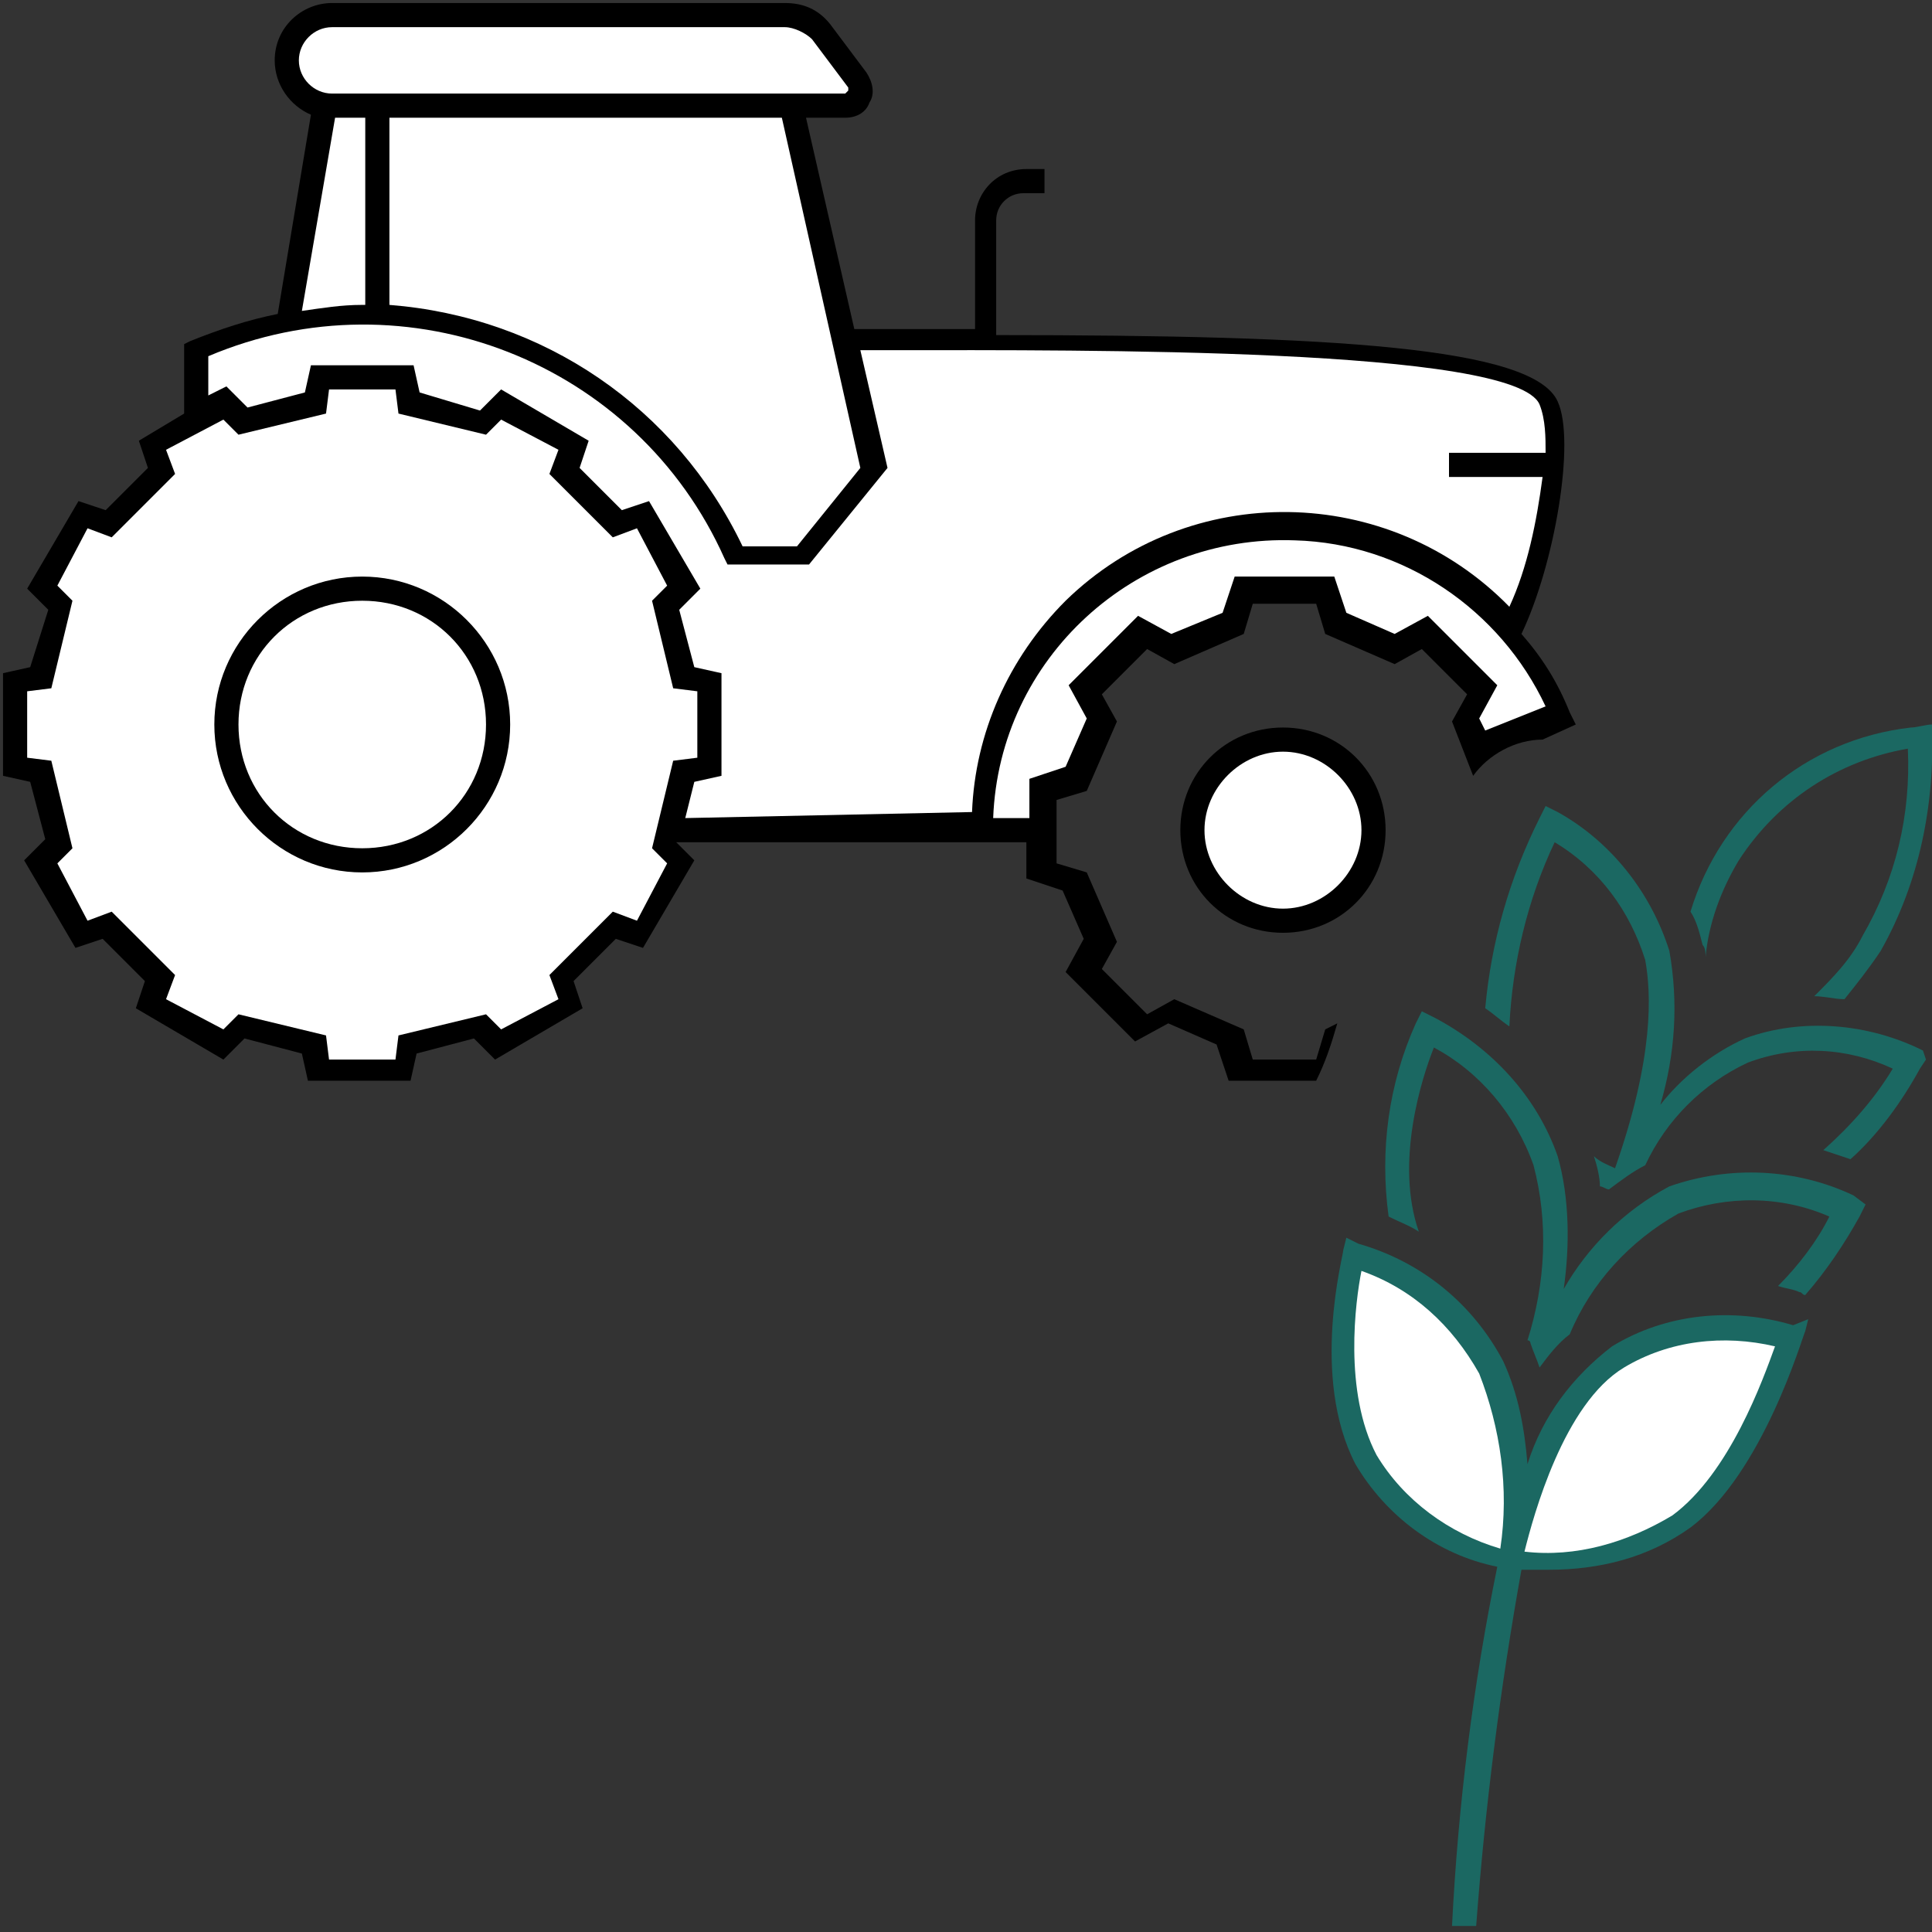 <?xml version="1.0" encoding="utf-8"?>
<!-- Generator: Adobe Illustrator 22.0.1, SVG Export Plug-In . SVG Version: 6.00 Build 0)  -->
<svg version="1.1" id="icons" xmlns="http://www.w3.org/2000/svg" xmlns:xlink="http://www.w3.org/1999/xlink" x="0px" y="0px"
	 viewBox="0 0 64 64" style="enable-background:new 0 0 64 64;" xml:space="preserve">
<rect x="0" y="0" width="64" height="64" fill="#333333" stroke="none"/>
<style type="text/css">
	.st0{fill:#FFFFFF;}
	.st1{fill:#1B6862;}
</style>
<path d="M42.5,24.1c-1.9,0-3.4,1.5-3.4,3.4s1.5,3.4,3.4,3.4s3.4-1.5,3.4-3.4S44.4,24.1,42.5,24.1z"/>
<path class="st0" d="M42.5,30.1c-1.4,0-2.6-1.2-2.6-2.6s1.2-2.6,2.6-2.6c1.4,0,2.6,1.2,2.6,2.6l0,0C45.1,28.9,43.9,30.1,42.5,30.1z"
	/>
<path d="M44.3,33.9l-0.4,0.2l-0.3,1h-2.1l-0.3-1l-2.3-1L38,33.6l-1.5-1.5l0.5-0.9l-1-2.3l-1-0.3v-2.1l1-0.3l1-2.3L36.5,23l1.5-1.5
	l0.9,0.5l2.3-1l0.3-1h2.1l0.3,1l2.3,1l0.9-0.5l1.5,1.5l-0.5,0.9l0.7,1.8c0.5-0.7,1.4-1.2,2.3-1.2l1.1-0.5L52,23.6
	c-0.4-1-0.9-1.8-1.6-2.6c1.1-2.3,1.8-6.4,1.2-7.7c-0.8-1.8-7.4-2.2-18.6-2.2V7.3c0-0.5,0.4-0.9,0.9-0.9h0.7V5.6H34
	c-1,0-1.7,0.8-1.7,1.7v3.6c-0.9,0-1.8,0-2.7,0h-1.3l-1.6-7H28c0.4,0,0.7-0.2,0.8-0.5c0.2-0.3,0.1-0.7-0.1-1l-1.2-1.6
	c-0.4-0.5-0.9-0.7-1.5-0.7H11c-1,0-1.9,0.8-1.9,1.9c0,0.8,0.5,1.5,1.2,1.8l-1.1,6.6c-1,0.2-1.9,0.5-2.9,0.9l-0.2,0.1v2.3l-1.5,0.9
	l0.3,0.9l-1.4,1.4l-0.9-0.3l-1.7,2.9l0.7,0.7L1,22.1l-0.9,0.2v3.4L1,25.9l0.5,1.9l-0.7,0.7l1.7,2.9l0.9-0.3l1.4,1.4l-0.3,0.9
	l2.9,1.7l0.7-0.7l1.9,0.5l0.2,0.9h3.4l0.2-0.9l1.9-0.5l0.7,0.7l2.9-1.7L19,32.5l1.4-1.4l0.9,0.3l1.7-2.9l-0.6-0.6H34v1.2l1.2,0.4
	l0.7,1.6l-0.6,1.1l2.3,2.3l1.1-0.6l1.6,0.7l0.4,1.2h2.9C43.9,35.2,44.1,34.6,44.3,33.9z"/>
<path class="st0" d="M28.5,15.5l-2.1,2.6h-1.8c-2.2-4.6-6.6-7.6-11.7-8V3.9h13L28.5,15.5z"/>
<path class="st0" d="M9.9,2c0-0.6,0.5-1.1,1.1-1.1h15c0.3,0,0.7,0.2,0.9,0.4l1.2,1.6V3L28,3.1H11C10.4,3.1,9.9,2.6,9.9,2z"/>
<path class="st0" d="M11.1,3.9h1v6.2H12c-0.7,0-1.3,0.1-2,0.2L11.1,3.9z"/>
<polygon class="st0" points="22.3,25.2 21.6,28.1 22.1,28.6 21.1,30.5 20.3,30.2 18.2,32.3 18.5,33.1 16.6,34.1 16.1,33.6 
	13.2,34.3 13.1,35.1 10.9,35.1 10.8,34.3 7.9,33.6 7.4,34.1 5.5,33.1 5.8,32.3 3.7,30.2 2.9,30.5 1.9,28.6 2.4,28.1 1.7,25.2 
	0.9,25.1 0.9,22.9 1.7,22.8 2.4,19.9 1.9,19.4 2.9,17.5 3.7,17.8 5.8,15.7 5.5,14.9 7.4,13.9 7.9,14.4 10.8,13.7 10.9,12.9 
	13.1,12.9 13.2,13.7 16.1,14.4 16.6,13.9 18.5,14.9 18.2,15.7 20.3,17.8 21.1,17.5 22.1,19.4 21.6,19.9 22.3,22.8 23.1,22.9 
	23.1,25.1 "/>
<path class="st0" d="M22.7,27.1l0.3-1.2l0.9-0.2v-3.4L23,22.1l-0.5-1.9l0.7-0.7l-1.7-2.9l-0.9,0.3l-1.4-1.4l0.3-0.9l-2.9-1.7
	l-0.7,0.7l-2-0.6l-0.2-0.9h-3.4L10.1,13l-1.9,0.5l-0.7-0.7l-0.6,0.3v-1.3C13.5,9,21.1,12,24,18.5l0.1,0.2h2.7l2.6-3.2l-0.9-3.9h1.1
	c6.2,0,20.6-0.1,21.4,1.8c0.2,0.5,0.2,1.1,0.2,1.6H48v0.8h3.1c-0.2,1.5-0.5,3-1.1,4.3c-4-4.1-10.6-4.2-14.7-0.2
	c-1.9,1.9-3,4.4-3.1,7L22.7,27.1z"/>
<path class="st0" d="M34.1,27.1h-1.2c0.2-5.3,4.7-9.4,10-9.2c3.6,0.1,6.8,2.3,8.3,5.5l-2,0.8L49,23.8l0.6-1.1l-2.3-2.3L46.2,21
	l-1.6-0.7l-0.4-1.2h-3.3l-0.4,1.2L38.8,21l-1.1-0.6l-2.3,2.3l0.6,1.1l-0.7,1.6l-1.2,0.4V27.1z"/>
<path d="M12,19.1c-2.7,0-4.9,2.2-4.9,4.9s2.2,4.9,4.9,4.9s4.9-2.2,4.9-4.9l0,0C16.9,21.3,14.7,19.1,12,19.1z"/>
<path class="st0" d="M12,28.1c-2.3,0-4.1-1.8-4.1-4.1s1.8-4.1,4.1-4.1s4.1,1.8,4.1,4.1S14.3,28.1,12,28.1z"/>
<path class="st1" d="M62.3,31.5c-0.4,0.6-0.8,1.1-1.2,1.6c-0.3,0-0.7-0.1-1-0.1c0.6-0.6,1.2-1.2,1.6-2c1.1-1.9,1.6-4,1.5-6.2
	c-2.3,0.4-4.3,1.7-5.6,3.7c-0.6,1-1,2.1-1.1,3.2c0-0.1,0-0.3-0.1-0.4c-0.1-0.4-0.2-0.8-0.4-1.1c1-3.3,3.8-5.7,7.3-6.1
	c0.2,0,0.5-0.1,0.7-0.1C64.1,26.6,63.6,29.2,62.3,31.5z"/>
<path class="st1" d="M63.8,35.1l-0.2,0.3c-0.6,1.1-1.4,2.2-2.3,3c-0.3-0.1-0.6-0.2-0.9-0.3c0.9-0.8,1.7-1.7,2.3-2.7
	c-1.5-0.7-3.2-0.8-4.8-0.2c-1.5,0.7-2.7,1.9-3.4,3.4c-0.4,0.2-0.8,0.5-1.2,0.8l0,0c-0.1,0-0.2-0.1-0.3-0.1c0-0.3-0.1-0.7-0.2-1
	c0.2,0.2,0.5,0.3,0.7,0.4c1.3-3.7,1.2-5.8,1-6.9c-0.5-1.6-1.5-3-3-3.9c-0.9,1.9-1.4,4-1.5,6.1c-0.3-0.2-0.5-0.4-0.8-0.6
	c0.2-2.2,0.8-4.3,1.8-6.3l0.2-0.4l0.4,0.2c1.8,1,3.1,2.7,3.7,4.6c0.3,1.7,0.2,3.4-0.3,5.1c0.7-0.9,1.7-1.7,2.8-2.2
	c1.9-0.7,4.1-0.5,5.9,0.4L63.8,35.1z"/>
<path class="st1" d="M61.8,39.9l-0.2,0.4c-0.5,0.9-1.1,1.8-1.8,2.6c-0.1,0-0.1-0.1-0.2-0.1c-0.2-0.1-0.4-0.1-0.7-0.2
	c0.7-0.7,1.3-1.5,1.7-2.3c-1.6-0.7-3.4-0.7-5-0.1c-1.6,0.9-2.9,2.3-3.6,4c-0.4,0.3-0.7,0.7-1,1.1c-0.1-0.3-0.2-0.5-0.3-0.8
	c0,0,0-0.1-0.1-0.1l0,0c0.6-1.9,0.7-3.9,0.2-5.8c-0.6-1.7-1.8-3.1-3.3-3.9c-0.4,1-1.3,3.8-0.5,6.1l0,0c-0.3-0.2-0.6-0.3-1-0.5
	c-0.3-2.2,0-4.4,0.9-6.4l0.2-0.4l0.4,0.2c1.9,1,3.4,2.6,4.1,4.6c0.4,1.4,0.4,3,0.2,4.4c0.8-1.4,2-2.6,3.5-3.4c2-0.7,4.2-0.6,6.1,0.3
	L61.8,39.9z"/>
<path class="st1" d="M59.4,43.9c-2-0.6-4.2-0.4-6,0.7c-1.3,1-2.3,2.3-2.8,3.9c-0.1-1.2-0.3-2.3-0.8-3.4c-1-1.9-2.7-3.3-4.8-3.9
	L44.6,41l-0.1,0.4c0,0.2-1.1,4.2,0.4,7.1c1,1.7,2.7,3,4.7,3.4c-0.8,3.9-1.3,7.9-1.5,11.9h0.8c0.3-4,0.8-7.9,1.5-11.8h0.3
	c0.2,0,0.4,0,0.6,0c1.7,0,3.3-0.4,4.7-1.4c2.4-1.8,3.7-6.3,3.8-6.5l0.1-0.4L59.4,43.9z"/>
<path class="st0" d="M45.6,48.2c-1.1-2.1-0.7-5.1-0.5-6.1c1.7,0.6,3,1.8,3.9,3.4c0.7,1.8,1,3.8,0.7,5.8C48,50.8,46.5,49.7,45.6,48.2
	z"/>
<path class="st0" d="M55.4,50.2c-1.5,0.9-3.2,1.4-4.9,1.2c0.3-1.2,1.3-4.9,3.3-6.1c1.5-0.9,3.3-1.1,5-0.7
	C58.4,45.7,57.3,48.8,55.4,50.2L55.4,50.2z"/>
</svg>
